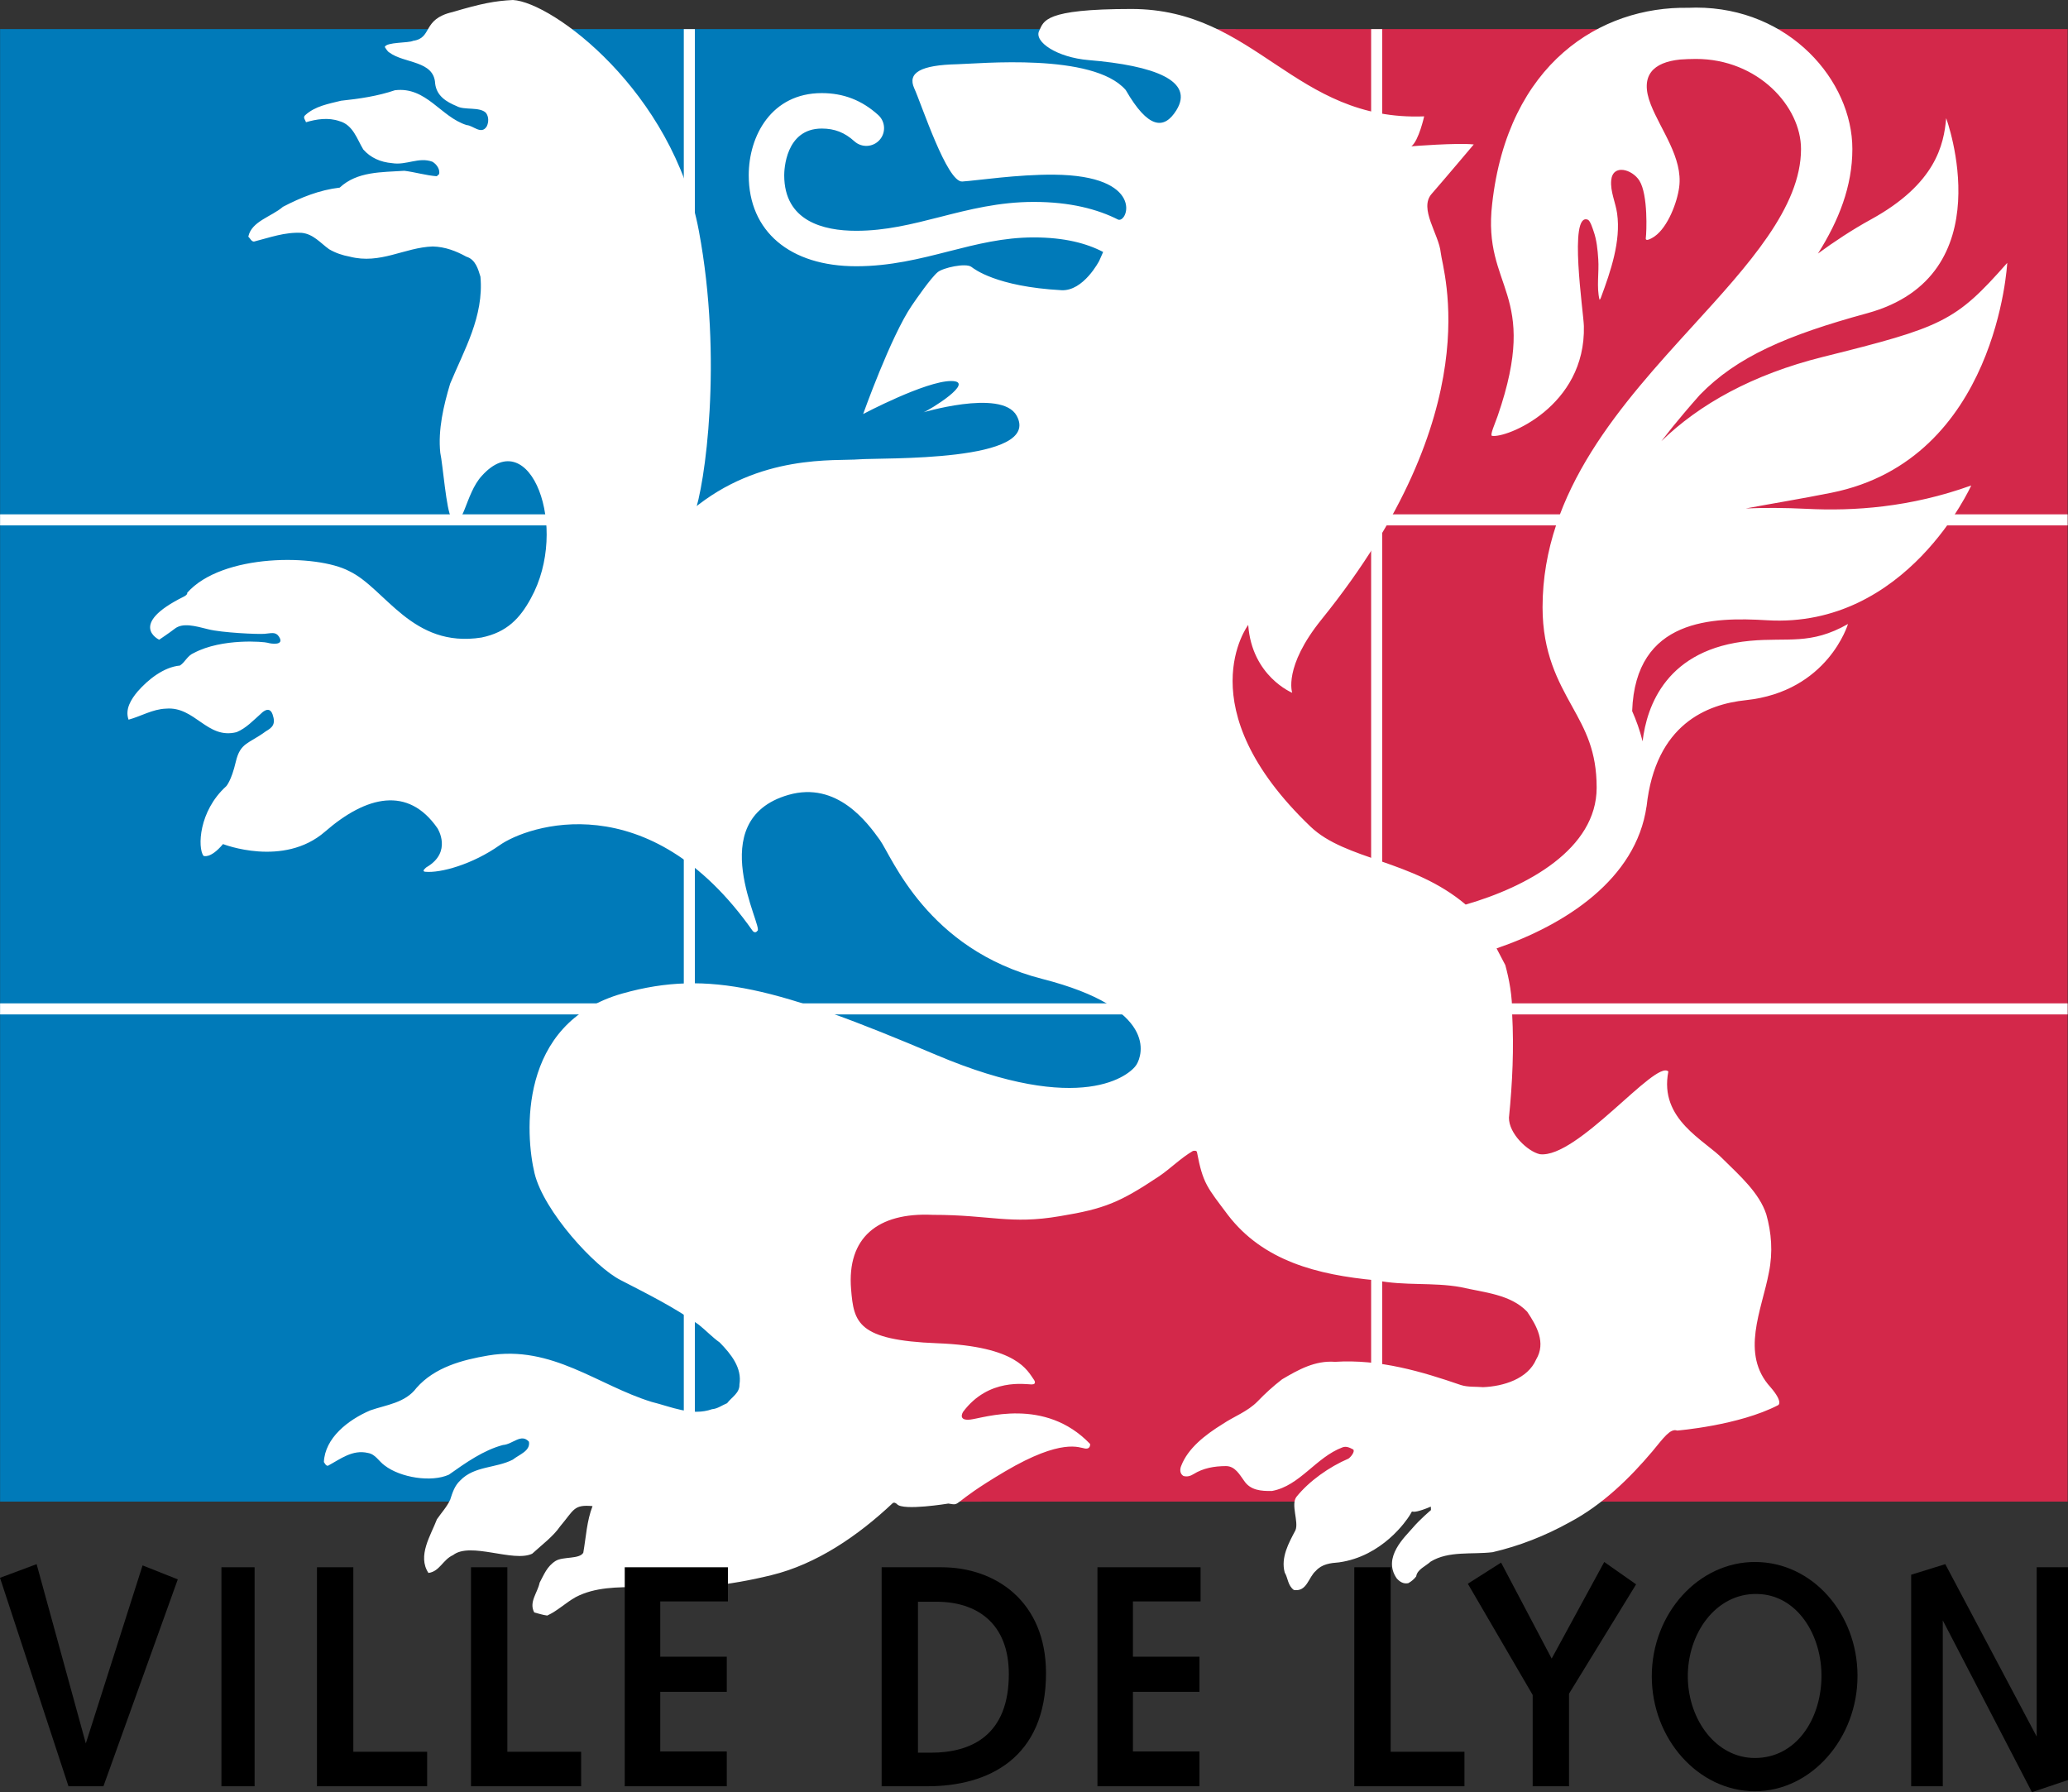 <?xml version="1.0" encoding="utf-8"?>
<!-- Generator: Adobe Illustrator 12.0.0, SVG Export Plug-In . SVG Version: 6.00 Build 51448)  -->
<!DOCTYPE svg PUBLIC "-//W3C//DTD SVG 1.1//EN" "http://www.w3.org/Graphics/SVG/1.1/DTD/svg11.dtd">
<svg  version="1.1" id="Calque_1" xmlns:x="http://ns.adobe.com/Extensibility/1.0/" xmlns:i="http://ns.adobe.com/AdobeIllustrator/10.0/" xmlns:graph="http://ns.adobe.com/Graphs/1.0/"
	 xmlns="http://www.w3.org/2000/svg" xmlns:xlink="http://www.w3.org/1999/xlink" xmlns:a="http://ns.adobe.com/AdobeSVGViewerExtensions/3.0/"
	 width="561.166" height="486.241" viewBox="0 0 561.166 486.241"
	 style="overflow:visible;enable-background:new 0 0 561.166 486.241;" xml:space="preserve">
<rect x="0" y="0" width="561.166" height="486.241" fill="#333333" stroke="none"/>
<rect x="0.024" y="7.892" style="fill:#007AB9;" width="335.271" height="399.514"/>
<polyline style="fill:#D3284A;" points="561.067,407.4 280.409,407.4 203.753,407.475 207.045,322.463 292.399,300.369 
	343.84,274.461 280.409,238.761 280.409,86.72 332.148,71.332 322.115,20.466 305.882,7.885 561.067,7.885 561.067,407.4 "/>
<path style="fill:#FFFFFF;" d="M490.267,138.054c-6.07-0.302-11.562-0.321-16.542-0.105c7.312-1.357,15.166-2.641,23.262-4.263
	c44.997-9.033,47.688-62.36,47.688-62.36c-14.061,15.949-17.479,17.406-50.051,25.519c-19.054,4.751-33.503,12.84-43.814,22.86
	c2.007-2.604,4.091-5.183,6.252-7.725l-0.013,0.024c0.03-0.037,0.067-0.08,0.098-0.123c1.353-1.598,2.729-3.178,4.122-4.751
	c10.032-10.335,23.656-16.209,45.394-22.138c37.21-10.156,21.446-52.933,21.446-52.933c-0.629,7.157-2.801,17.807-20.41,27.475
	c-5.183,2.844-10.057,6.09-14.382,9.255c5.663-8.971,9.334-18.257,9.334-28.363c0-18.529-17.054-38.365-42.438-38.365
	c-0.709,0-1.363,0.037-2.042,0.055c-23.792-0.438-49.003,15.067-53.259,53.167c-2.729,23.279,13.179,23.699,1.498,57.547
	c-0.739,2.129-2.103,5.109-1.578,5.411c3.788,0.765,25.519-7.873,24.964-29.795c-0.088-3.64-4.221-30.961,1.066-28.833
	c0.685,0.271,1.314,2.419,1.555,3.079c0.865,2.418,1.117,5.09,1.283,7.645c0.254,3.499-0.517,7.626,0.352,11.001
	c0.223-0.179,0.315-0.438,0.42-0.728c2.562-6.935,5.417-15.16,4.345-22.699c-0.408-2.943-1.888-5.967-1.604-8.984
	c0.426-4.553,5.738-2.98,7.656,0.099c2.377,3.788,1.938,14.135,1.733,15.523c-0.227,1.4,2.364-0.395,2.364-0.395
	c3.634-2.53,6.169-9.292,6.693-13.389c1.057-7.91-5.028-15.548-7.705-22.403c-3.136-7.965,0.746-11.464,7.934-12.21
	c1.358-0.093,2.783-0.161,4.325-0.161c16.795,0,28.507,12.877,28.507,24.434c0,15.795-14.253,31.436-29.352,47.99
	c-19.114,20.984-40.784,44.757-40.784,76.366c0,12.414,4.264,20.09,8.016,26.871c3.579,6.46,6.663,12.032,6.663,22.058
	c0,16.591-18.782,26.871-35.54,31.714c-14.399-12.174-32.559-12.02-42.098-21.145c-33.854-32.386-16.912-54.728-16.912-54.728
	c0.994,13.932,11.94,18.411,11.94,18.411s-2.487-6.966,7.964-19.904c45.845-56.758,32.832-94.537,32.337-99.516
	c-0.492-4.973-5.971-11.939-2.486-15.919c3.481-3.979,11.445-13.432,11.445-13.432c-4.479-0.5-16.923,0.5-16.923,0.5
	c1.993-1.493,3.468-8.12,3.468-8.12c-35.263,1.37-45.554-29.135-79.445-29.135c-23.892,0-23.725,3.313-25.022,5.911
	c-1.49,2.98,4.821,7.237,13.435,7.959c17.912,1.493,28.771,5.633,23.773,13.636c-3.319,5.306-7.627,5.053-13.724-5.516
	c-8.829-10.205-39.981-7.126-45.755-6.997c-9.798,0.222-13.571,2.271-11.631,6.534c1.971,4.301,8.882,25.55,13.028,25.285
	c4.137-0.271,14.885-1.937,24.899-1.857c24.593,0.216,20.132,13.062,17.436,12.21c-5.633-2.856-13.061-4.819-22.939-4.819
	c-9.434,0-17.57,2.08-25.442,4.091c-7.553,1.925-14.685,3.745-22.74,3.745c-8.909,0-19.528-2.616-19.528-15.073
	c0-1.296,0.283-12.667,10.189-12.667c3.496,0,6.223,1.074,8.857,3.461c1.971,1.783,5.016,1.635,6.805-0.339
	c1.783-1.962,1.629-5.01-0.333-6.787c-4.417-4.011-9.434-5.954-15.33-5.954c-13.608,0-19.814,11.556-19.814,22.286
	c0,15.228,11.17,24.692,29.153,24.692c9.262,0,17.325-2.048,25.121-4.042c7.626-1.943,14.836-3.782,23.061-3.782
	c8.334,0,14.369,1.604,18.837,3.949l-1.062,2.4c0,0-4.275,8.299-10.261,7.972c-17.71-0.969-23.708-5.793-24.42-6.318
	c-1.536-1.154-7.734,0.241-9.144,1.419c-1.839,1.524-5.855,7.33-7.043,9.076c-5.695,8.354-13.195,29.418-13.195,29.418
	s16.921-8.953,23.884-8.953c6.969,0-5.972,7.959-7.462,8.459c-1.49,0.494,21.096-6.571,25.229,0.938
	c6.987,12.723-36.607,11.371-42.678,11.846c-6.479,0.531-27.062-1.573-45.352,13.667c0,0,0.108,2.332,0.536,1.228
	c2.907-7.527,7.808-41.956,1.265-76.878C182.531,24.711,149.947,0.586,139.174,0c-4.883,0.253-8.502,0.932-16.388,3.276
	c-8.367,1.931-5.321,7.034-10.705,7.805c-1.117,0.623-7.253,0.284-7.67,1.678c0.303,0.432,0.784,1.246,1.2,1.456
	c4.094,3.085,12.189,2.141,12.473,8.484c0.417,3.338,3.008,4.917,5.831,6.09c2.066,1.185,6.213,0.105,7.943,1.82
	c0.809,1.062,0.772,2.53,0.238,3.659c-1.465,2.425-3.674-0.234-5.47-0.333c-7.065-2.203-10.918-10.489-19.461-9.452
	c-4.636,1.58-9.609,2.32-14.619,2.844c-3.394,0.852-7.031,1.437-9.749,3.943c-0.682,0.623,0.077,1.271,0.229,1.894
	c2.785-0.833,6.064-1.364,9.109-0.29c3.684,1.012,4.807,4.998,6.445,7.681c1.983,2.24,4.625,3.431,7.814,3.708
	c3.899,0.636,7.21-1.746,10.931-0.389c1.246,0.722,2.135,2.16,1.819,3.394c-0.194,0.179-0.475,0.321-0.585,0.549
	c-2.935-0.21-5.788-1.098-8.833-1.481c-6.173,0.42-12.796,0.13-17.542,4.566c-5.495,0.642-10.533,2.666-15.409,5.208
	c-3.135,2.715-8.515,3.899-9.395,8.095c0.518,0.462,0.815,1.308,1.521,1.339c4.227-1.062,8.33-2.623,12.972-2.37
	c3.178,0.321,5.106,2.789,7.429,4.442c1.694,0.994,3.598,1.654,5.587,2.012c8.345,2.166,14.836-2.493,22.537-2.758
	c3.424,0.086,6.426,1.283,9.116,2.77c2.514,0.741,3.224,3.455,3.829,5.43c0.968,10.779-4.445,19.911-8.225,29.036
	c-1.777,5.942-3.323,12.469-2.678,18.732c0.7,3.172,1.647,15.771,2.992,17.554c3.187,4.245,3.696-6.404,8.315-11.322
	c13.042-14.425,23.896,14.062,13.268,33.287c-2.913,5.331-6.438,9.193-13.392,10.613c-18.862,2.98-26.09-13.353-35.894-18.017
	c-8.771-4.652-34.453-4.862-43.968,5.88c0,0,0.225,0.475-0.941,1.055c-15.372,7.62-6.654,11.674-6.654,11.674s2.743-1.833,4.22-2.98
	c2.157-1.684,5.467-0.771,9.116,0.154c3.646,0.926,13.433,1.388,15.258,1.228c1.827-0.148,2.978-0.617,3.882,0.722
	c1.711,2.567-2.157,1.993-3.079,1.703c-0.914-0.283-12.288-1.301-19.976,2.765c-1.807,0.759-2.307,2.425-3.785,3.418
	c-4.417,0.414-8.638,3.795-11.479,7.034c-1.73,2.061-3.501,4.788-2.465,7.651c3.412-0.926,6.501-2.863,10.165-2.993
	c7.892-0.66,11.128,8.429,19.164,6.374c2.589-1.067,4.612-3.27,6.621-5.035c0,0,2.224-2.443,3.141,0.253
	c0.929,2.703-0.145,3.56-1.838,4.554c-4.619,3.418-6.92,2.992-8.15,8.255c-1.225,5.25-2.61,6.657-2.61,6.657
	c-7.493,6.782-7.765,16.685-6.173,18.875c0,0,1.826,0.944,5.309-3.19c0,0,16.413,6.447,27.691-3.381
	c11.279-9.804,22.576-12.371,30.504-0.913c0,0,4.143,6.441-2.983,10.582c0,0-1.521,1.11-0.333,1.222
	c4.143,0.407,12.837-1.999,20.216-7.219c7.379-5.226,40.398-16.881,68.642,23.279c0,0,0.669,0.827,1.267-0.031
	c1.885-0.599-15.188-30.061,8.41-36.878c13.262-3.819,21.502,7.613,24.807,12.192c3.298,4.572,12.787,29.746,44.112,37.736
	c31.325,8.009,27.204,20.59,25.55,23.261c-1.646,2.666-14.659,14.179-54.403-2.671c-42.774-18.122-61.564-23.243-85.029-16.659
	c-28.616,8.033-26.392,38.507-23.915,48.792c2.477,10.298,16.427,25.525,23.403,29.006c7.2,3.721,14.505,7.342,21.145,12.068
	c1.94,1.53,3.671,3.412,5.707,4.844c3.113,3.189,6.089,6.91,5.349,11.395c0.083,2.309-2.11,3.432-3.353,5.073
	c-1.345,0.549-2.604,1.518-4.069,1.622c-5.516,1.962-11.165-0.691-16.403-1.975c-14.607-4.491-27.052-15.492-44.359-12.587
	c-7.018,1.186-14.518,3.185-19.438,8.774c-3.066,4.108-8.204,4.591-12.562,6.114c-6.115,2.616-12.282,7.516-12.583,14.013
	c0.265,0.352,0.542,1.073,1.117,1.005c3.387-1.832,6.642-4.442,10.81-3.474c2.074,0.333,2.958,2.259,4.544,3.388
	c4.329,3.356,12.744,4.634,17.437,2.517c4.612-3.257,9.409-6.656,14.685-8.058c2.671-0.18,4.951-3.259,7.055-0.889
	c0.426,2.524-2.634,3.456-4.384,4.862c-4.593,2.363-10.461,1.672-14.277,5.671c-1.531,1.43-2.092,3.288-2.706,5.183
	c-0.885,1.956-2.394,3.56-3.606,5.324c-1.657,4.386-5.371,9.896-2.302,14.567c3.051-0.395,3.912-3.622,6.686-4.85
	c4.708-3.69,16.338,2.049,21.462-0.37c2.659-2.437,5.692-4.664,7.607-7.447c3.804-4.491,3.606-5.936,8.773-5.473
	c-1.573,4.115-1.725,8.145-2.508,12.653c-1.048,1.784-5.438,0.995-7.465,2.191c-2.422,1.505-3.218,3.801-4.381,5.93
	c-0.537,2.709-2.986,5.281-1.459,8.083c1.157,0.283,2.255,0.671,3.52,0.838c2.792-1.271,5.022-3.497,7.759-5.021
	c5.208-2.708,11.254-2.696,17.338-2.708c12.546,0.905,24.375-0.426,35.721-3.229c12.245-2.961,23.579-10.723,32.905-19.521
	c0.355-0.326,0.898-0.062,1.212,0.278c1.675,1.831,13.908-0.187,13.908-0.187c3.804,0.606-0.037,0.39,15.404-8.729
	c15.446-9.101,20.142-6.41,21.714-6.2c1.549,0.203,1.346-1.247,1.346-1.247c-12.304-12.833-28.878-7.021-32.46-6.614
	c-3.585,0.414-2.012-2.073-2.012-2.073c6.933-9.311,17.011-7.459,18.591-7.459c1.563,0,0.663-1.24,0.663-1.24
	c-1.79-2.48-4.483-9.107-26.195-9.928c-21.708-0.839-22.708-5.603-23.442-14.68c-1.136-13.906,7.135-20.865,22.153-20.162
	c15.77,0,20.968,2.684,34.546,0.352c12.167-1.993,16.294-3.77,26.802-10.761c3.184-2.141,5.85-4.917,9.255-6.924
	c0.309-0.048,0.994-0.19,1.104,0.316c1.623,8.595,2.777,9.532,8.398,17.054c9.55,12.444,24.154,16.245,40.204,17.732
	c7.812,1.549,15.332,0.48,22.939,1.839c6.479,1.493,13.524,1.943,18.061,6.67c2.596,3.844,5.157,8.416,2.437,12.963
	c-2.282,5.27-8.861,7.287-14.395,7.515c-1.876-0.179-4.158,0.036-6.059-0.592c-10.601-3.652-22.033-7.053-34.115-6.287
	c-5.417-0.407-9.946,2.127-14.389,4.757c-2.418,1.869-4.639,3.894-6.638,5.985c-2.746,2.788-6.325,4.028-9.471,6.133
	c-4.808,2.979-9.398,6.571-11.237,11.321c-0.4,0.938-0.426,2.166,0.604,2.783c1.087,0.277,1.913-0.013,2.716-0.507
	c2.653-1.646,5.621-2.171,8.829-2.184c2.487,0.024,3.671,2.32,4.93,4.023c1.691,2.542,4.584,2.794,7.558,2.727
	c7.554-1.388,11.89-9.125,19.121-11.834c1.006-0.357,1.833,0.018,2.883,0.562c0.604,0.5-0.587,2.042-1.266,2.498
	c-5.201,2.221-10.667,6.083-14.111,10.366c-1.604,2.079,0.686,6.805-0.276,9.075c-1.803,3.413-4.024,7.362-2.913,11.459
	c0.926,1.561,0.796,3.467,2.463,4.732c3.583,0.592,3.96-3.455,5.972-5.171c1.672-1.875,3.986-2.135,6.294-2.313
	c11.771-1.642,18.3-11.365,19.108-12.636c1.685-2.623-1.198,0.456,5.812-2.487c0.011,0.308,0.011,0.616,0.036,0.932
	c0,0-3.035,2.555-4.973,4.85c-1.938,2.302-8.316,7.972-4.308,13.697c0.791,0.888,1.808,1.562,3.129,1.283
	c0.833-0.449,1.622-1.116,2.146-1.838c0.271-1.883,2.523-2.729,3.937-4.012c4.899-2.979,11.162-1.875,16.789-2.547
	c7.299-1.698,14.265-4.437,20.953-8.145c8.922-4.738,16.333-12.02,22.398-19.201c2.985-3.585,4.86-6.349,6.737-5.658
	c0,0,16.707-1.345,27.406-6.897c0,0,1.512-0.697-2.055-4.85c-8.31-9.064-2.375-20.917-0.45-31.171
	c1.124-5.522,0.674-10.829-0.709-15.728c-1.888-5.825-7.183-10.502-11.717-14.975c-4.856-5.121-17.456-10.718-14.864-23.798
	c-3.431-3.369-24.735,23.699-34.873,22.439c-3.287-0.728-8.445-5.602-8.379-9.921c0.956-9.508,1.371-18.893,0.871-28
	c0.085-4.929-0.839-9.68-1.87-13.408l-2.363-4.509c18.621-6.386,37.859-18.732,40.697-38.532l0.007,0.043
	c2.425-22.428,16.492-27.759,26.9-28.851c22.329-2.351,27.759-20.676,27.759-20.676c-10.173,5.8-16.375,3.61-26.58,4.566
	c-22.662,2.129-28.029,17.671-29.158,27.271c-0.754-3.048-1.741-5.738-2.833-8.206c0.888-25.236,22.003-25.519,36.583-24.643
	c37.982,2.289,55.43-36.57,55.43-36.57C518.328,137.684,502.99,138.696,490.267,138.054"/>
<path style="fill:none;stroke:#FFFFFF;stroke-width:3;" d="M0.024,273.726h561.043 M0.024,141.047h561.043 M373.566,7.898v399.44
	 M187.053,7.898v399.44"/>
<polyline points="0,428.082 9.937,424.374 23.289,473.013 38.687,424.713 48.244,428.508 28.065,484.637 18.582,484.637 0,428.082 
	"/>
<line style="fill:none;stroke:#000000;stroke-width:9;" x1="64.588" y1="484.637" x2="64.588" y2="425.22"/>
<polyline points="86.013,425.22 95.876,425.22 95.876,475.276 115.907,475.276 115.907,484.637 86.013,484.637 86.013,425.22 "/>
<polyline points="127.809,425.22 137.671,425.22 137.671,475.276 157.694,475.276 157.694,484.637 127.809,484.637 127.809,425.22 
	"/>
<polyline points="169.528,425.22 197.524,425.22 197.524,434.487 179.162,434.487 179.162,449.486 197.219,449.486 197.219,459.018 
	179.162,459.018 179.162,475.196 197.219,475.196 197.219,484.637 169.528,484.637 169.528,425.22 "/>
<path d="M249.096,434.579v40.951h3.495c10.992,0,21.161-4.714,21.161-21.317c0-13.901-8.795-19.634-19.569-19.634H249.096
	 M239.24,425.22h16.227c14.795,0,28.302,9.359,28.375,28.573c0.074,23.254-15.702,30.844-32.16,30.844H239.24V425.22z"/>
<polyline points="297.799,425.22 325.786,425.22 325.786,434.487 307.424,434.487 307.424,449.486 325.483,449.486 325.483,459.018 
	307.424,459.018 307.424,475.196 325.483,475.196 325.483,484.637 297.799,484.637 297.799,425.22 "/>
<polyline points="367.502,425.22 377.367,425.22 377.367,475.276 397.39,475.276 397.39,484.637 367.502,484.637 367.502,425.22 "/>
<polyline points="425.766,484.637 415.899,484.637 415.899,459.858 398.303,429.687 407.329,423.955 421.058,449.997 
	435.323,423.788 443.967,429.854 425.766,459.524 425.766,484.637 "/>
<path d="M476.205,476.968c11.076,0,17.831-10.279,18.061-21.743c0.229-11.551-6.596-22.59-17.45-22.755
	c-11.222-0.254-19.041,10.79-18.812,22.84C458.238,466.768,465.748,476.968,476.205,476.968 M504.05,454.551
	c0.074,17.024-12.513,31.438-27.845,31.438c-15.314,0-27.981-14.16-27.981-31.184c0-17.024,12.667-31.104,28.137-31.017
	C491.761,423.867,503.976,437.695,504.05,454.551z"/>
<polyline points="518.611,427.242 527.866,424.374 552.67,471.155 552.67,425.22 561.166,425.22 561.166,482.951 551.38,486.241 
	527.188,439.633 527.188,484.637 518.611,484.637 518.611,427.242 "/>
</svg>
